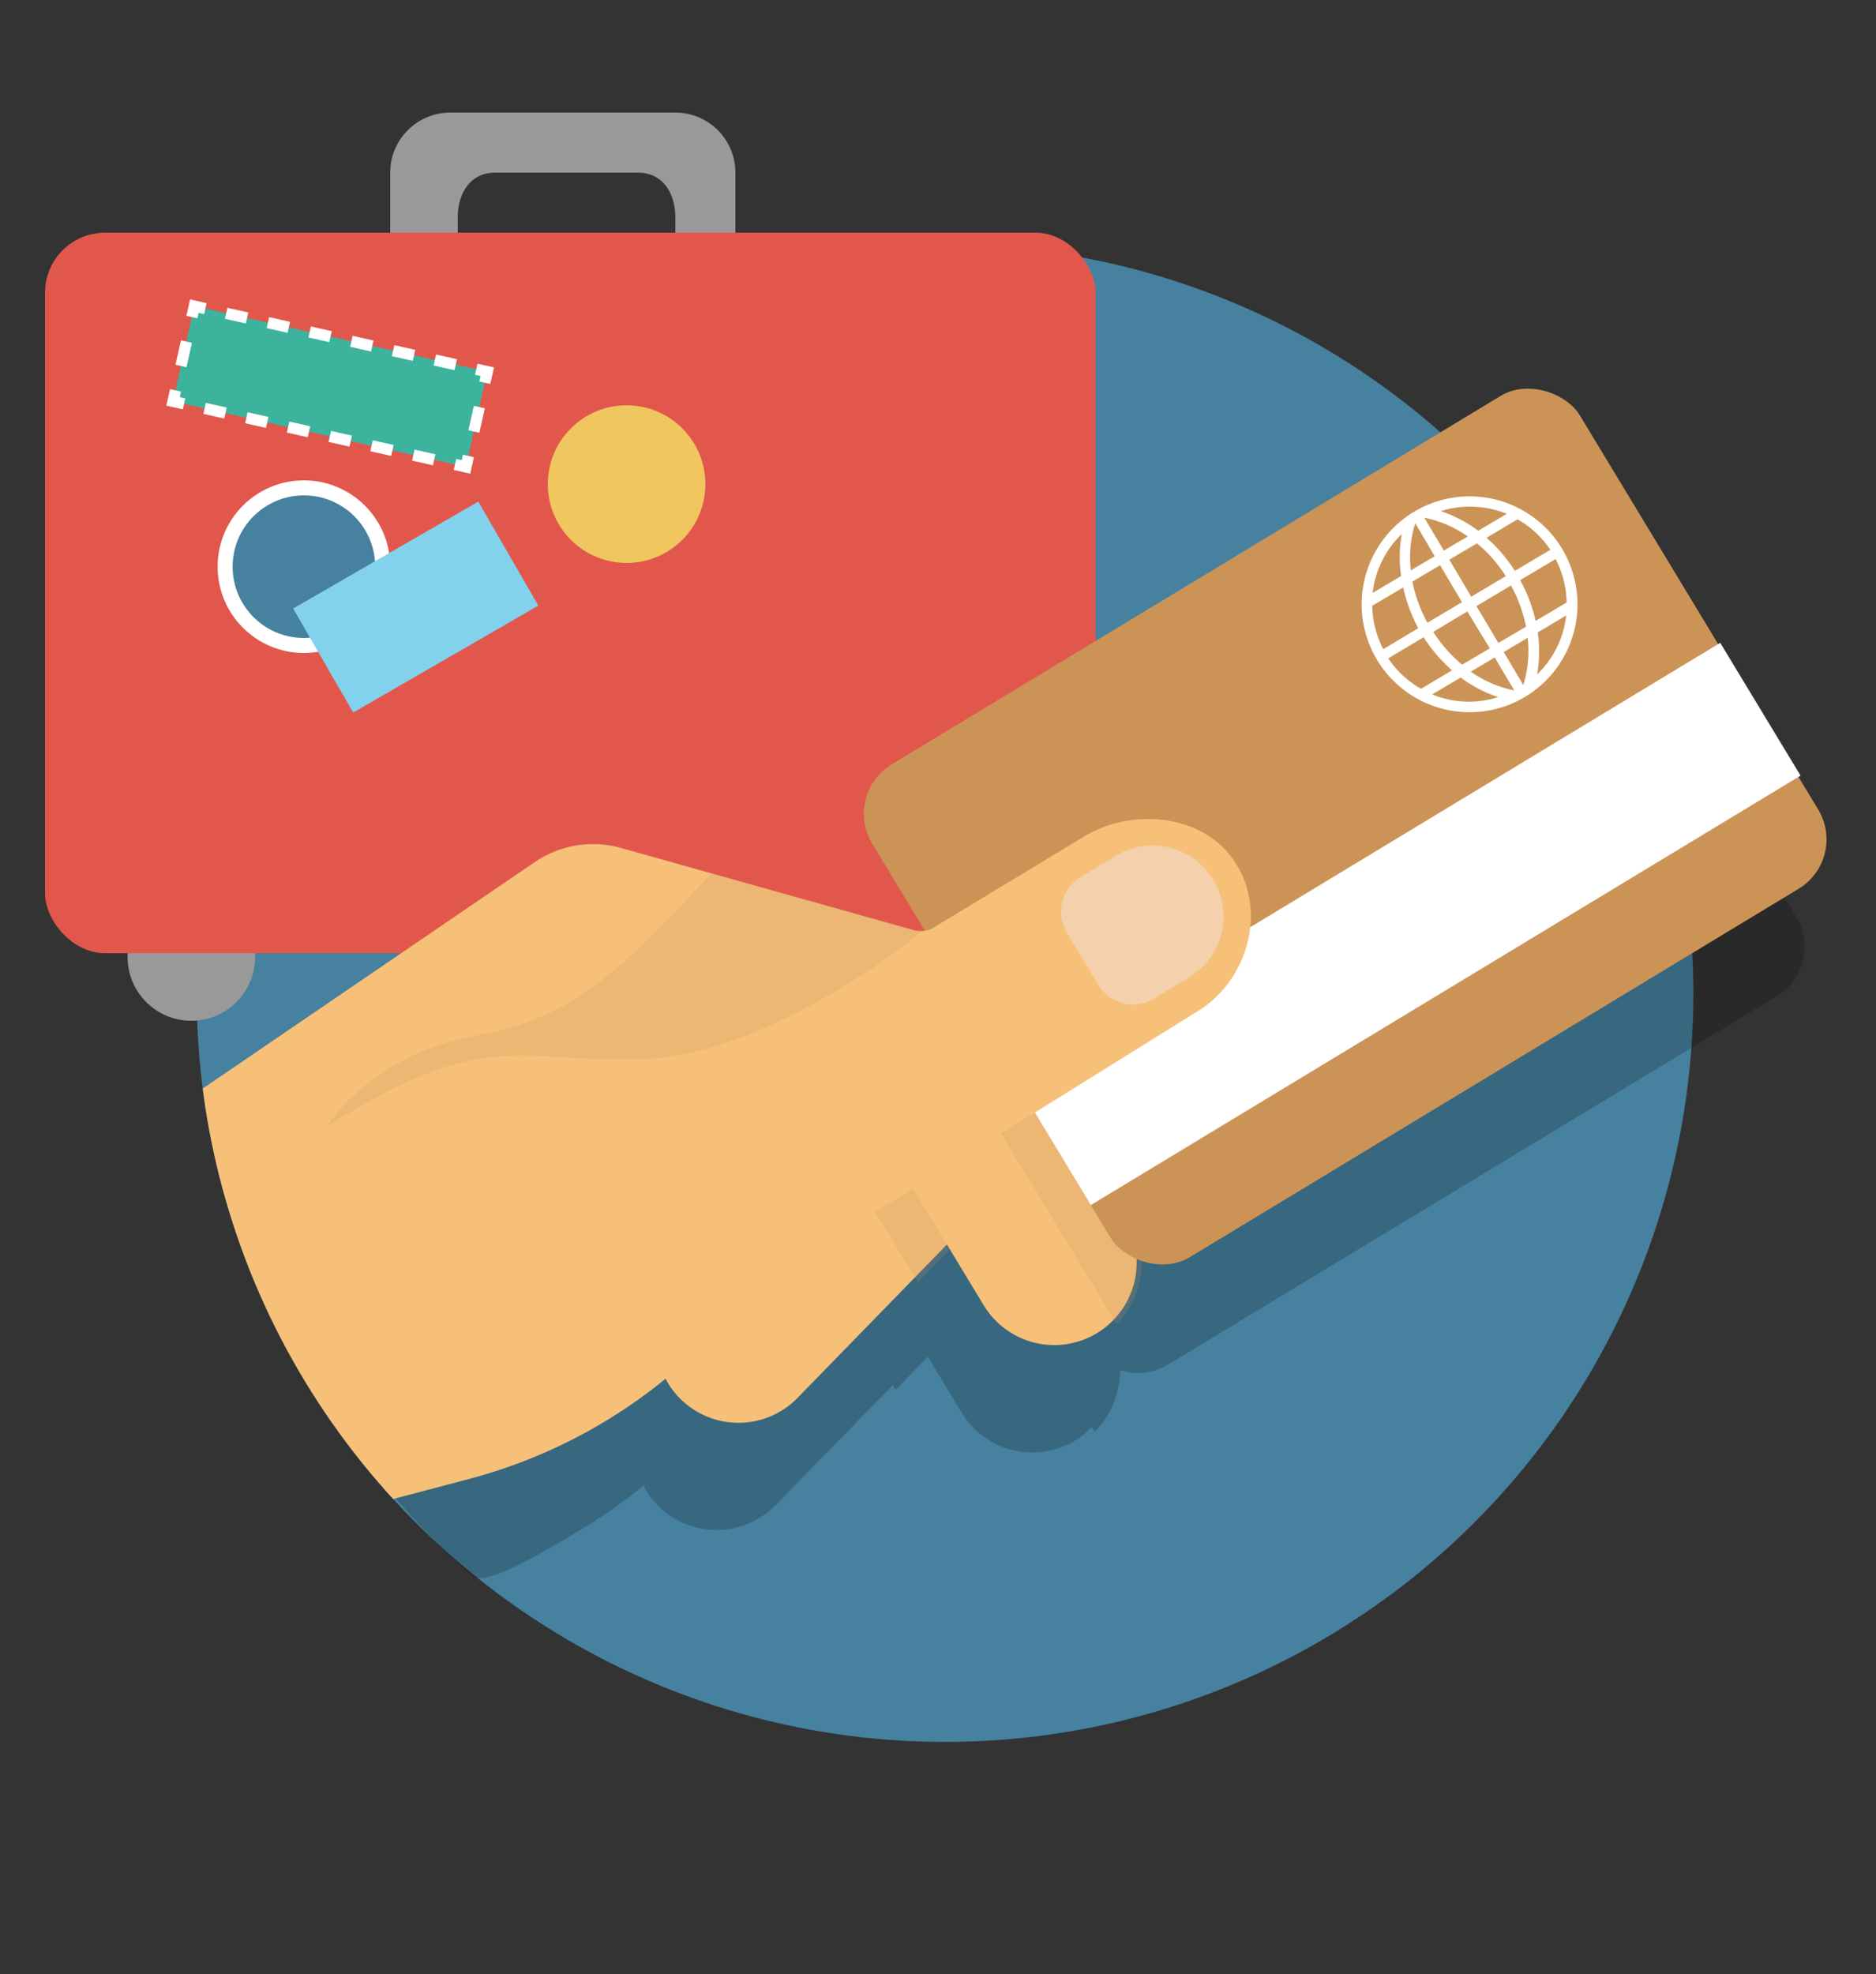 <svg xmlns="http://www.w3.org/2000/svg" xmlns:xlink="http://www.w3.org/1999/xlink" viewBox="0 0 250 263"><rect x="0" y="0" width="250" height="263" fill="#333333" stroke="none"/><defs><style>.cls-1,.cls-10,.cls-11,.cls-13,.cls-9{fill:none;}.cls-2,.cls-7{fill:#4681a0;}.cls-20,.cls-3{opacity:0.2;}.cls-4{fill:#999;}.cls-5{fill:#e2574c;}.cls-6{fill:#efc75e;}.cls-10,.cls-11,.cls-7,.cls-9{stroke:#fff;}.cls-10,.cls-11,.cls-13,.cls-7,.cls-9{stroke-miterlimit:10;}.cls-7{stroke-width:2px;}.cls-8{fill:#3db39e;}.cls-10,.cls-11,.cls-9{stroke-width:1.5px;}.cls-10{stroke-dasharray:2.85 2.85;}.cls-11{stroke-dasharray:3.33 3.33;}.cls-12{fill:#82d2ed;}.cls-13{stroke:#f7c079;stroke-linecap:round;stroke-width:21.97px;}.cls-14,.cls-20{fill:#bf9060;}.cls-15{fill:#cc9357;}.cls-16{fill:#fff;}.cls-17{clip-path:url(#clip-path);}.cls-18{fill:#f7c079;}.cls-19{fill:#f4d1ac;}</style><clipPath id="clip-path"><circle class="cls-1" cx="125.94" cy="132.34" r="99.73" transform="translate(-50.32 84.3) rotate(-31.17)"/></clipPath></defs><title>currency-card</title><g id="Layer_1" data-name="Layer 1"><circle class="cls-2" cx="125.94" cy="132.34" r="99.73" transform="translate(-50.32 84.3) rotate(-31.17)"/><path class="cls-3" d="M68.34,129.09S28.93,154.58,29,155c3,19,20,43,34,55,1.8,1.55,10.58-3.92,14.56-6.3a69.42,69.42,0,0,0,8.19-5.76c.11.2.21.41.33.6a11,11,0,0,0,17.27,2l15.63-16,.38.62,4.29-4.4,4.52,7.48a11,11,0,0,0,17.33,1.9l.38.62a11.72,11.72,0,0,0,3.37-8.23,7.67,7.67,0,0,0,6.39-.72l81.14-49.09a7.69,7.69,0,0,0,2.6-10.56l-2.63-4.34.28-.17L226.31,99.9l-.28.17L207.61,69.61A7.69,7.69,0,0,0,197,67L115.91,116.1a7.69,7.69,0,0,0-2.6,10.56l6.9,11.4a3.24,3.24,0,0,1-1.55,0L92,130.59h0l-12.09-3.37A13.78,13.78,0,0,0,68.34,129.09Zm51.86,9,.08.13-.13.11h-.23Z"/><circle class="cls-4" cx="123.5" cy="127.5" r="8.5"/><circle class="cls-4" cx="25.5" cy="127.5" r="8.5"/><path class="cls-4" d="M90,15H60a8,8,0,0,0-8,8V47a8,8,0,0,0,8,8h1V29c0-3.3,1.7-6,5-6H85c3.3,0,5,2.7,5,6V55a8,8,0,0,0,8-8V23A8,8,0,0,0,90,15Z"/><rect class="cls-5" x="6" y="31" width="140" height="96" rx="8" ry="8"/><circle class="cls-6" cx="83.5" cy="64.5" r="10.5"/><circle class="cls-7" cx="40.5" cy="75.5" r="10.5"/><rect class="cls-8" x="37.5" y="31.5" width="13" height="40" transform="translate(-15.87 83.19) rotate(-77.39)"/><polyline class="cls-9" points="62.42 60.75 62.1 62.21 60.63 61.88"/><line class="cls-10" x1="57.86" y1="61.26" x2="25.92" y2="54.11"/><polyline class="cls-9" points="24.53 53.8 23.06 53.48 23.39 52.01"/><line class="cls-11" x1="24.12" y1="48.76" x2="25.21" y2="43.88"/><polyline class="cls-9" points="25.57 42.25 25.9 40.79 27.37 41.12"/><line class="cls-10" x1="30.14" y1="41.74" x2="62.08" y2="48.89"/><polyline class="cls-9" points="63.47 49.2 64.94 49.52 64.61 50.99"/><line class="cls-11" x1="63.88" y1="54.24" x2="62.79" y2="59.12"/><rect class="cls-12" x="41.16" y="72.88" width="28.49" height="16" transform="translate(-33.02 38.54) rotate(-30)"/><line class="cls-13" x1="126.94" y1="149.3" x2="98.41" y2="178.58"/><g class="cls-3"><path class="cls-14" d="M109.78,150.16l8.79-9a11.69,11.69,0,1,1,16.75,16.32l-13,13.37Z"/></g><line class="cls-13" x1="140.49" y1="168.22" x2="123.59" y2="140.29"/><g class="cls-3"><path class="cls-14" d="M120.17,129.12a11.69,11.69,0,0,1,13.42,5.12l16.9,27.93a11.69,11.69,0,0,1-1.7,14.26Z"/></g><rect class="cls-15" x="124.15" y="71.74" width="110.22" height="76.74" rx="7.69" ry="7.69" transform="translate(-31.11 108.69) rotate(-31.17)"/><rect class="cls-16" x="132.03" y="112.74" width="110.54" height="20.68" transform="translate(-36.66 114.73) rotate(-31.17)"/><g class="cls-17"><path class="cls-18" d="M164.74,115.13c-4-6.58-13.66-7.68-20.25-3.69l-20.2,12.22a3.43,3.43,0,0,1-2.65.23L82.84,113a13.81,13.81,0,0,0-11.55,1.84l-63.06,43L36.16,204l26.52-7A69.48,69.48,0,0,0,90,182.6l19.65-16.79,50-31.11c6.48-4,9.13-12.9,5.18-19.43Z"/></g><path class="cls-19" d="M153.77,133.06a5.37,5.37,0,0,1-7.37-1.81l-4.22-7a5.37,5.37,0,0,1,1.81-7.37l4.72-2.86a9.44,9.44,0,0,1,9.78,16.16Z"/><path class="cls-1" d="M62.67,196.93A69.05,69.05,0,0,0,89.9,182.65l19.69-16.81,50-31.12c6.48-4,9.15-12.91,5.2-19.44l-.09-.15c-4-6.58-13.66-7.68-20.25-3.69l-20.2,12.22a3.49,3.49,0,0,1-1.1.26c-.9.81-1.95,1.58-3.12,2.45,0,0-18.53,14.43-34.84,14.83s-20.54-4.41-41.66,8.89c0,0,5.76-9.59,20-12.13s20.48-10.45,31.31-21.64h0L82.8,112.94a13.78,13.78,0,0,0-11.53,1.87l-63,43L36.16,204Z"/><path class="cls-20" d="M63.58,137.94c-14.23,2.54-20,12.12-20,12.12,21.12-13.3,25.34-8.5,41.65-8.91s34.82-14.87,34.82-14.87c1.17-.87,2.18-1.71,3.08-2.51a3.24,3.24,0,0,1-1.55,0l-26.68-7.44h0C84.05,127.5,77.81,135.4,63.58,137.94Z"/><path class="cls-16" d="M208.19,73.15a14.38,14.38,0,1,1-19.7-5A14.38,14.38,0,0,1,208.19,73.15ZM189,83.69A20.51,20.51,0,0,1,187,78.26l-4.13,2.45a12.91,12.91,0,0,0,1.47,5.78Zm2.9-8.38-3.68,2.18a19,19,0,0,0,2,5.48l4.61-2.74-2.92-4.92ZM188.6,69.7A15.5,15.5,0,0,0,188,76l3.19-1.89ZM182.92,79l3.79-2.25a18,18,0,0,1,.09-5.6A12.9,12.9,0,0,0,182.92,79Zm23.68-5.75a12.91,12.91,0,0,0-4.37-4.06l-4.13,2.46a20.49,20.49,0,0,1,3.78,4.41Zm-10.54,6.25,4.61-2.74a19,19,0,0,0-3.85-4.37l-3.68,2.18Zm-3.65-6.14,3.19-1.89a15.5,15.5,0,0,0-5.8-2.5ZM192,68.1a18,18,0,0,1,5,2.61l3.79-2.25A12.9,12.9,0,0,0,192,68.1ZM185,87.71a12.9,12.9,0,0,0,4.37,4.06l4.13-2.46a20.5,20.5,0,0,1-3.78-4.41L185,87.71Zm10.54-6.25L191,84.19a19,19,0,0,0,3.85,4.37l3.68-2.18Zm3.65,6.14L196,89.49a15.49,15.49,0,0,0,5.8,2.5l-2.61-4.39Zm.46,5.28a18,18,0,0,1-5-2.61l-3.79,2.25A12.9,12.9,0,0,0,199.68,92.87Zm2.93-15.59a20.47,20.47,0,0,1,2.06,5.43l4.13-2.45a12.9,12.9,0,0,0-1.47-5.78l-4.72,2.8Zm-2.9,8.38,3.68-2.18a19,19,0,0,0-2-5.48l-4.61,2.74ZM203,91.27a15.49,15.49,0,0,0,.58-6.29l-3.19,1.89ZM208.72,82l-3.79,2.25a18,18,0,0,1-.09,5.6A12.9,12.9,0,0,0,208.72,82Z"/></g></svg>